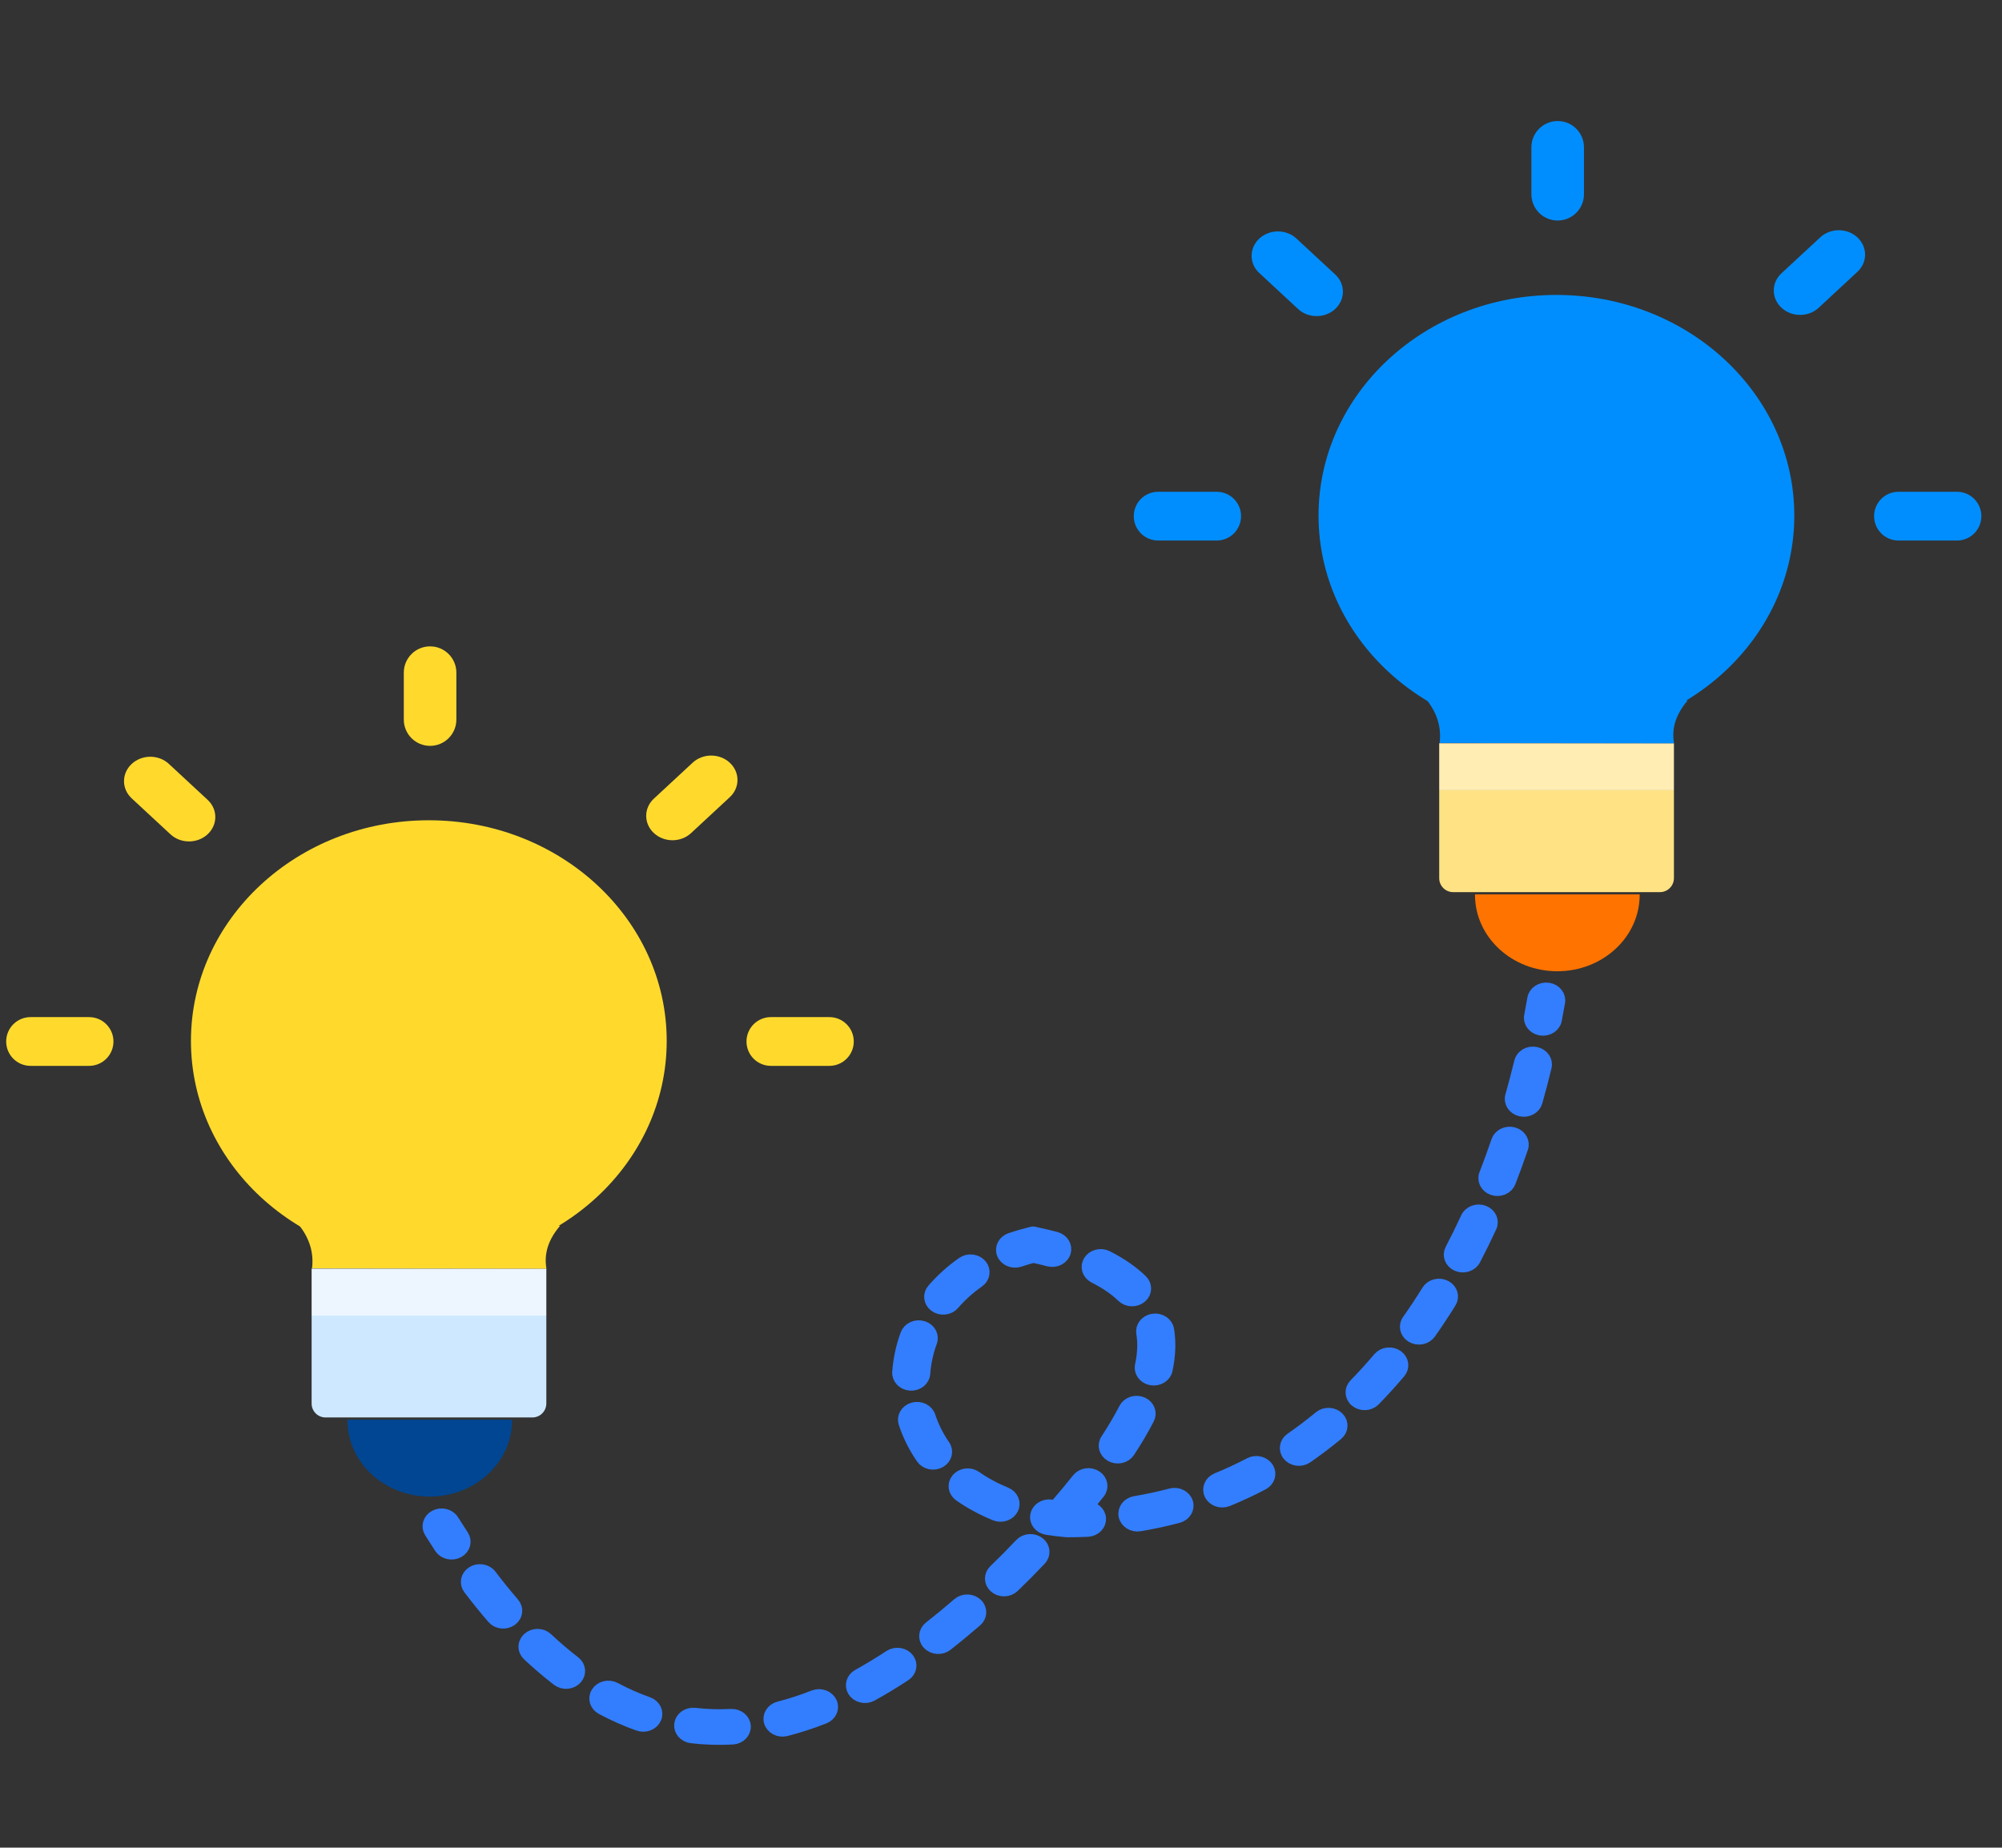<?xml version="1.0" encoding="UTF-8" standalone="no"?>
<!DOCTYPE svg PUBLIC "-//W3C//DTD SVG 1.1//EN" "http://www.w3.org/Graphics/SVG/1.1/DTD/svg11.dtd">
<svg width="100%" height="100%" viewBox="0 0 1416 1307" version="1.1" xmlns="http://www.w3.org/2000/svg" xmlns:xlink="http://www.w3.org/1999/xlink" xml:space="preserve" xmlns:serif="http://www.serif.com/" style="fill-rule:evenodd;clip-rule:evenodd;stroke-linejoin:round;stroke-miterlimit:2;">
    <rect x="0" y="0" width="1416" height="1307" fill="#333333" stroke="none"/>
    <g transform="matrix(0.691,0,0,0.85,0,0)">
        <rect id="Artboard1" x="0" y="0" width="2048" height="1536" style="fill:none;"/>
        <g transform="matrix(0.552,0,0,0.493,363.357,552.578)">
            <g id="Artboard11" serif:id="Artboard1">
                <g>
                    <g>
                        <clipPath id="_clip1">
                            <rect x="-647.494" y="-1136.95" width="3691.85" height="3114"/>
                        </clipPath>
                        <g clip-path="url(#_clip1)">
                            <g transform="matrix(1.626,0,0,1.48,-374.73,25.967)">
                                <g transform="matrix(1.072,0,0,1.002,-236.684,-424.419)">
                                    <path d="M1181.4,1365.79C1190.12,1355.05 1198.32,1344.55 1205.94,1334.28C1210.06,1328.74 1217.89,1327.58 1223.43,1331.69C1228.97,1335.8 1230.13,1343.64 1226.02,1349.18C1221.67,1355.03 1217.15,1360.95 1212.46,1366.94C1212.93,1366.92 1213.4,1366.9 1213.87,1366.87C1220.77,1366.53 1226.64,1371.85 1226.98,1378.74C1227.32,1385.63 1222,1391.5 1215.11,1391.84C1208.24,1392.18 1201.3,1392.37 1194.3,1392.4L1193.7,1392.4L1193.1,1392.35C1185.87,1391.68 1178.87,1390.77 1172.1,1389.63C1165.3,1388.48 1160.71,1382.03 1161.85,1375.22C1163,1368.42 1169.45,1363.83 1176.26,1364.98C1177.96,1365.26 1179.67,1365.53 1181.4,1365.79ZM517.123,1393.91C513.638,1387.95 515.641,1380.29 521.595,1376.81C527.548,1373.32 535.212,1375.32 538.698,1381.28C542.168,1387.2 545.648,1393.01 549.137,1398.69C552.748,1404.57 550.908,1412.27 545.029,1415.88C539.151,1419.49 531.447,1417.65 527.835,1411.77C524.255,1405.94 520.685,1399.99 517.123,1393.91ZM558.468,1458.24C554.475,1452.62 555.8,1444.81 561.426,1440.82C567.051,1436.82 574.861,1438.15 578.854,1443.77C586.917,1455.13 595.026,1465.86 603.182,1475.96C607.515,1481.33 606.674,1489.21 601.306,1493.54C595.937,1497.88 588.061,1497.04 583.728,1491.67C575.26,1481.17 566.839,1470.04 558.468,1458.24ZM621.098,1533.53C616.23,1528.64 616.247,1520.72 621.136,1515.85C626.025,1510.98 633.947,1511 638.814,1515.89C648.569,1525.68 658.385,1534.64 668.265,1542.76C673.596,1547.14 674.367,1555.02 669.987,1560.35C665.607,1565.68 657.723,1566.45 652.393,1562.07C641.895,1553.44 631.462,1543.94 621.098,1533.53ZM699.132,1594.51C693.139,1591.09 691.048,1583.45 694.465,1577.46C697.882,1571.46 705.522,1569.37 711.515,1572.79C723.224,1579.46 735.013,1585.03 746.885,1589.52C753.338,1591.96 756.598,1599.18 754.159,1605.63C751.721,1612.09 744.501,1615.35 738.048,1612.91C724.987,1607.97 712.013,1601.85 699.132,1594.51ZM794.008,1626.85C787.162,1626 782.296,1619.74 783.148,1612.9C784.001,1606.05 790.251,1601.19 797.098,1602.04C809.947,1603.64 822.884,1604.06 835.907,1603.33C842.795,1602.95 848.7,1608.23 849.084,1615.12C849.468,1622 844.187,1627.91 837.299,1628.29C822.772,1629.1 808.341,1628.63 794.008,1626.85ZM893.902,1618.86C887.249,1620.69 880.365,1616.77 878.539,1610.12C876.713,1603.46 880.632,1596.58 887.285,1594.75C899.644,1591.36 912.072,1587.02 924.569,1581.77C930.93,1579.1 938.263,1582.1 940.935,1588.46C943.606,1594.82 940.611,1602.15 934.251,1604.82C920.727,1610.5 907.276,1615.19 893.902,1618.86ZM984.651,1579.3C978.711,1582.81 971.04,1580.84 967.531,1574.9C964.022,1568.96 965.996,1561.29 971.936,1557.78C983.112,1551.17 994.339,1543.9 1005.62,1535.96C1011.26,1532 1019.06,1533.35 1023.03,1539C1027,1544.64 1025.64,1552.44 1020,1556.41C1008.16,1564.74 996.381,1572.37 984.651,1579.3ZM1064.25,1522.3C1058.96,1526.73 1051.07,1526.03 1046.64,1520.74C1042.21,1515.45 1042.91,1507.56 1048.2,1503.13C1058.29,1494.69 1068.42,1485.76 1078.58,1476.35C1083.64,1471.66 1091.55,1471.96 1096.24,1477.02C1100.93,1482.08 1100.63,1490 1095.56,1494.69C1085.09,1504.39 1074.65,1513.6 1064.25,1522.3ZM1135.21,1455.82C1130.41,1460.78 1122.49,1460.91 1117.53,1456.11C1112.57,1451.32 1112.44,1443.4 1117.24,1438.44C1121.89,1433.63 1126.54,1428.73 1131.2,1423.74C1135.9,1418.6 1140.5,1413.51 1145,1408.45C1149.58,1403.3 1157.49,1402.84 1162.64,1407.43C1167.8,1412.02 1168.26,1419.93 1163.67,1425.08C1159.08,1430.23 1154.4,1435.42 1149.57,1440.7L1149.52,1440.75C1144.74,1445.87 1139.97,1450.89 1135.21,1455.82ZM1257.88,1302.41C1254.27,1308.29 1246.57,1310.13 1240.69,1306.52C1234.81,1302.91 1232.96,1295.21 1236.57,1289.33C1244.06,1277.14 1250.55,1265.36 1255.99,1254C1258.97,1247.77 1266.44,1245.14 1272.66,1248.12C1278.88,1251.1 1281.52,1258.57 1278.54,1264.79C1272.75,1276.89 1265.85,1289.43 1257.88,1302.41ZM1297.8,1209.57C1296.45,1216.34 1289.87,1220.73 1283.1,1219.39C1276.33,1218.04 1271.93,1211.45 1273.28,1204.69C1275.91,1191.5 1276.46,1179.14 1274.67,1167.66C1273.61,1160.85 1278.28,1154.45 1285.1,1153.38C1291.91,1152.32 1298.31,1156.99 1299.37,1163.81C1301.59,1178 1301.05,1193.27 1297.8,1209.57ZM1271.44,1108.28C1276.23,1113.25 1276.09,1121.17 1271.13,1125.96C1266.16,1130.75 1258.24,1130.61 1253.45,1125.64C1245.49,1117.4 1235.4,1109.99 1223.12,1103.35C1217.05,1100.07 1214.79,1092.48 1218.07,1086.41C1221.35,1080.34 1228.94,1078.08 1235.01,1081.36C1249.79,1089.35 1261.86,1098.36 1271.44,1108.28ZM1180.9,1060.11C1187.53,1062 1191.39,1068.91 1189.51,1075.55C1187.63,1082.19 1180.71,1086.05 1174.07,1084.16C1168.77,1082.66 1163.25,1081.23 1157.52,1079.88C1152.26,1081.32 1147.18,1082.93 1142.26,1084.72C1135.78,1087.09 1128.6,1083.74 1126.24,1077.26C1123.88,1070.77 1127.23,1063.6 1133.71,1061.23C1140.27,1058.85 1147.1,1056.72 1154.19,1054.89L1157.13,1054.14L1160.1,1054.81C1167.34,1056.47 1174.27,1058.23 1180.9,1060.11ZM1083.1,1088.43C1088.61,1084.29 1096.45,1085.4 1100.6,1090.91C1104.75,1096.43 1103.63,1104.27 1098.12,1108.42C1087.84,1116.15 1078.88,1124.86 1071.28,1134.3C1066.95,1139.67 1059.07,1140.52 1053.7,1136.19C1048.33,1131.86 1047.48,1123.98 1051.81,1118.61C1060.67,1107.61 1071.11,1097.45 1083.1,1088.43ZM1023.7,1169.36C1025.94,1162.84 1033.07,1159.37 1039.59,1161.61C1046.11,1163.86 1049.58,1170.98 1047.33,1177.5C1043.26,1189.32 1040.81,1201.54 1039.99,1213.82C1039.54,1220.7 1033.58,1225.92 1026.69,1225.47C1019.81,1225.01 1014.59,1219.05 1015.05,1212.17C1016.01,1197.69 1018.9,1183.29 1023.7,1169.36ZM1021.72,1269.98C1019.7,1263.39 1023.41,1256.39 1030,1254.37C1036.6,1252.34 1043.6,1256.05 1045.62,1262.65C1049.19,1274.29 1054.39,1285.54 1061.22,1296.08C1064.98,1301.87 1063.33,1309.61 1057.54,1313.37C1051.75,1317.12 1044.01,1315.47 1040.25,1309.68C1032.13,1297.16 1025.96,1283.8 1021.72,1269.98ZM1080.05,1351.99C1074.52,1347.86 1073.39,1340.02 1077.53,1334.49C1081.66,1328.97 1089.5,1327.84 1095.03,1331.98C1104.6,1339.14 1115.43,1345.47 1127.51,1350.76C1133.83,1353.52 1136.72,1360.9 1133.95,1367.22C1131.18,1373.54 1123.81,1376.43 1117.49,1373.66C1103.56,1367.56 1091.09,1360.25 1080.05,1351.99ZM1270.32,1385.61C1263.53,1386.82 1257.03,1382.29 1255.82,1375.5C1254.61,1368.71 1259.13,1362.21 1265.92,1361C1278.96,1358.67 1291.7,1355.72 1304.16,1352.18C1310.8,1350.29 1317.71,1354.14 1319.6,1360.78C1321.49,1367.42 1317.63,1374.34 1311,1376.22C1297.75,1379.99 1284.19,1383.13 1270.32,1385.61ZM1363.38,1357.42C1357.06,1360.18 1349.68,1357.29 1346.92,1350.97C1344.15,1344.65 1347.04,1337.28 1353.37,1334.51C1365.38,1329.26 1377.1,1323.42 1388.5,1317.02C1394.52,1313.64 1402.14,1315.78 1405.52,1321.8C1408.89,1327.82 1406.75,1335.44 1400.73,1338.82C1388.61,1345.62 1376.16,1351.83 1363.38,1357.42ZM1447.35,1308.62C1441.8,1312.72 1433.97,1311.55 1429.87,1306C1425.76,1300.46 1426.94,1292.62 1432.48,1288.52C1442.99,1280.75 1453.19,1272.47 1463.1,1263.71C1468.27,1259.14 1476.17,1259.63 1480.74,1264.8C1485.31,1269.96 1484.83,1277.87 1479.66,1282.44C1469.21,1291.68 1458.44,1300.42 1447.35,1308.62ZM1519.06,1243.62C1514.4,1248.71 1506.49,1249.06 1501.39,1244.41C1496.3,1239.75 1495.95,1231.84 1500.61,1226.75C1509.44,1217.09 1517.98,1207.02 1526.25,1196.57C1530.53,1191.16 1538.39,1190.24 1543.81,1194.52C1549.22,1198.8 1550.14,1206.66 1545.86,1212.07C1537.22,1223 1528.29,1233.53 1519.06,1243.62ZM1578.09,1167.42C1574.29,1173.18 1566.53,1174.77 1560.77,1170.98C1555.01,1167.18 1553.42,1159.42 1557.21,1153.66C1564.44,1142.69 1571.41,1131.41 1578.12,1119.82C1581.58,1113.85 1589.23,1111.81 1595.2,1115.27C1601.17,1118.72 1603.21,1126.38 1599.76,1132.35C1592.8,1144.36 1585.58,1156.06 1578.09,1167.42ZM1625.54,1083.91C1622.51,1090.11 1615.02,1092.68 1608.82,1089.65C1602.62,1086.62 1600.05,1079.12 1603.08,1072.93C1608.87,1061.08 1614.42,1048.99 1619.74,1036.66C1622.47,1030.33 1629.83,1027.4 1636.16,1030.13C1642.5,1032.86 1645.43,1040.22 1642.69,1046.56C1637.22,1059.25 1631.51,1071.71 1625.54,1083.91ZM1662.86,995.677C1660.51,1002.16 1653.33,1005.51 1646.84,1003.16C1640.36,1000.8 1637.01,993.622 1639.37,987.138C1643.89,974.698 1648.18,962.071 1652.26,949.273C1654.35,942.699 1661.38,939.061 1667.96,941.153C1674.53,943.246 1678.17,950.282 1676.08,956.856C1671.9,969.976 1667.5,982.923 1662.86,995.677ZM1691.32,904.392C1689.56,911.063 1682.71,915.051 1676.04,913.291C1669.37,911.532 1665.38,904.688 1667.14,898.017C1670.53,885.178 1673.7,872.201 1676.67,859.103C1678.19,852.374 1684.89,848.146 1691.62,849.668C1698.35,851.19 1702.57,857.889 1701.05,864.618C1698.02,878.006 1694.78,891.269 1691.32,904.392ZM1711.88,811.14C1710.66,817.93 1704.16,822.453 1697.37,821.234C1690.58,820.015 1686.06,813.512 1687.28,806.722C1688.45,800.157 1689.58,793.568 1690.66,786.958C1691.77,780.148 1698.2,775.52 1705.01,776.629C1711.82,777.738 1716.44,784.167 1715.34,790.976C1714.24,797.72 1713.09,804.442 1711.88,811.14Z" style="fill:rgb(51,126,255);stroke:rgb(51,126,255);stroke-width:15.53px;"/>
                                </g>
                                <g transform="matrix(4.174,0,0,3.872,-1973.41,-4493.9)">
                                    <g>
                                        <g transform="matrix(1.013,0,0,1.957,-7.218,-1340.49)">
                                            <g>
                                                <g>
                                                    <g>
                                                        <g>
                                                            <clipPath id="_clip2">
                                                                <rect x="526.305" y="1389.47" width="44.416" height="11.571"/>
                                                            </clipPath>
                                                            <g clip-path="url(#_clip2)">
                                                                <ellipse cx="548.512" cy="1389.54" rx="22.208" ry="11.5" style="fill:rgb(0,70,146);"/>
                                                            </g>
                                                        </g>
                                                    </g>
                                                </g>
                                            </g>
                                        </g>
                                        <path d="M580.279,1348.02L516.151,1348.02L516.151,1373.94C516.151,1375.03 516.552,1376.07 517.265,1376.84C517.979,1377.61 518.946,1378.04 519.955,1378.04L576.459,1378.04C577.472,1378.04 578.444,1377.61 579.16,1376.83C579.876,1376.06 580.279,1375.01 580.279,1373.92L580.279,1348.02Z" style="fill:rgb(206,232,255);"/>
                                        <rect x="516.151" y="1334.19" width="64.128" height="13.834" style="fill:rgb(237,245,255);"/>
                                        <path d="M516.266,1334.1L580.309,1334.19C579.561,1329.63 580.945,1325.46 584.032,1321.58L512.798,1321.5C515.682,1325.47 516.766,1329.68 516.266,1334.1Z" style="fill:rgb(255,218,45);"/>
                                        <g transform="matrix(1.326,0,0,1.401,-179.535,-510.317)">
                                            <ellipse cx="548.8" cy="1268.69" rx="49.014" ry="46.392" style="fill:rgb(255,218,45);"/>
                                        </g>
                                    </g>
                                    <g>
                                        <g transform="matrix(1.059,0,0,2.434,-25.817,-1824.38)">
                                            <path d="M460.648,1270.2C460.648,1268.57 457.829,1267.25 454.357,1267.25L439.262,1267.25C435.79,1267.25 432.971,1268.57 432.971,1270.2C432.971,1271.83 435.79,1273.15 439.262,1273.15L454.357,1273.15C457.829,1273.15 460.648,1271.83 460.648,1270.2Z" style="fill:rgb(255,218,45);"/>
                                        </g>
                                        <g transform="matrix(0.749,0.749,-1.721,1.721,2328.72,-1324.79)">
                                            <path d="M460.648,1270.2C460.648,1268.57 457.618,1267.25 453.885,1267.25L439.734,1267.25C436.001,1267.25 432.971,1268.57 432.971,1270.2C432.971,1271.83 436.001,1273.15 439.734,1273.15L453.885,1273.15C457.618,1273.15 460.648,1271.83 460.648,1270.2Z" style="fill:rgb(255,218,45);"/>
                                        </g>
                                        <g transform="matrix(1.11022e-16,-1.059,2.434,4.44089e-16,-2543.15,1638.72)">
                                            <path d="M460.648,1270.2C460.648,1268.57 457.372,1267.25 453.337,1267.25L440.282,1267.25C436.247,1267.25 432.971,1268.57 432.971,1270.2C432.971,1271.83 436.247,1273.15 440.282,1273.15L453.337,1273.15C457.372,1273.15 460.648,1271.83 460.648,1270.2Z" style="fill:rgb(255,218,45);"/>
                                        </g>
                                        <g transform="matrix(0.749,-0.749,1.721,1.721,-1900.64,-655.82)">
                                            <path d="M460.648,1270.2C460.648,1268.57 457.618,1267.25 453.885,1267.25L439.734,1267.25C436.001,1267.25 432.971,1268.57 432.971,1270.2C432.971,1271.83 436.001,1273.15 439.734,1273.15L453.885,1273.15C457.618,1273.15 460.648,1271.83 460.648,1270.2Z" style="fill:rgb(255,218,45);"/>
                                        </g>
                                        <g transform="matrix(1.059,0,0,2.434,176.45,-1824.38)">
                                            <path d="M460.648,1270.2C460.648,1268.57 457.829,1267.25 454.357,1267.25L439.262,1267.25C435.79,1267.25 432.971,1268.57 432.971,1270.2C432.971,1271.83 435.79,1273.15 439.262,1273.15L454.357,1273.15C457.829,1273.15 460.648,1271.83 460.648,1270.2Z" style="fill:rgb(255,218,45);"/>
                                        </g>
                                    </g>
                                </g>
                                <g transform="matrix(4.174,0,0,3.872,-687.488,-5093.09)">
                                    <g>
                                        <g transform="matrix(1.013,0,0,1.957,-7.218,-1340.49)">
                                            <g>
                                                <g>
                                                    <g>
                                                        <g>
                                                            <clipPath id="_clip3">
                                                                <rect x="526.305" y="1389.47" width="44.416" height="11.571"/>
                                                            </clipPath>
                                                            <g clip-path="url(#_clip3)">
                                                                <ellipse cx="548.512" cy="1389.54" rx="22.208" ry="11.5" style="fill:rgb(255,115,0);"/>
                                                            </g>
                                                        </g>
                                                    </g>
                                                </g>
                                            </g>
                                        </g>
                                        <path d="M580.279,1348.02L516.151,1348.02L516.151,1373.94C516.151,1375.03 516.552,1376.07 517.265,1376.84C517.979,1377.61 518.946,1378.04 519.955,1378.04L576.459,1378.04C577.472,1378.04 578.444,1377.61 579.16,1376.83C579.876,1376.06 580.279,1375.01 580.279,1373.92L580.279,1348.02Z" style="fill:rgb(254,226,132);"/>
                                        <rect x="516.151" y="1334.19" width="64.128" height="13.834" style="fill:rgb(255,237,180);"/>
                                        <path d="M516.266,1334.1L580.309,1334.19C579.561,1329.63 580.945,1325.46 584.032,1321.58L512.798,1321.5C515.682,1325.47 516.766,1329.68 516.266,1334.1Z" style="fill:rgb(0,142,255);"/>
                                        <g transform="matrix(1.326,0,0,1.401,-179.535,-510.317)">
                                            <ellipse cx="548.8" cy="1268.69" rx="49.014" ry="46.392" style="fill:rgb(0,142,255);"/>
                                        </g>
                                    </g>
                                    <g>
                                        <g transform="matrix(1.059,0,0,2.434,-25.817,-1824.38)">
                                            <path d="M460.648,1270.2C460.648,1268.57 457.829,1267.25 454.357,1267.25L439.262,1267.25C435.79,1267.25 432.971,1268.57 432.971,1270.2C432.971,1271.83 435.79,1273.15 439.262,1273.15L454.357,1273.15C457.829,1273.15 460.648,1271.83 460.648,1270.2Z" style="fill:rgb(0,142,255);"/>
                                        </g>
                                        <g transform="matrix(0.749,0.749,-1.721,1.721,2328.72,-1324.79)">
                                            <path d="M460.648,1270.2C460.648,1268.57 457.618,1267.25 453.885,1267.25L439.734,1267.25C436.001,1267.25 432.971,1268.57 432.971,1270.2C432.971,1271.83 436.001,1273.15 439.734,1273.15L453.885,1273.15C457.618,1273.15 460.648,1271.83 460.648,1270.2Z" style="fill:rgb(0,142,255);"/>
                                        </g>
                                        <g transform="matrix(1.11022e-16,-1.059,2.434,4.44089e-16,-2543.15,1638.72)">
                                            <path d="M460.648,1270.2C460.648,1268.57 457.372,1267.25 453.337,1267.25L440.282,1267.25C436.247,1267.25 432.971,1268.57 432.971,1270.2C432.971,1271.83 436.247,1273.15 440.282,1273.15L453.337,1273.15C457.372,1273.15 460.648,1271.83 460.648,1270.2Z" style="fill:rgb(0,142,255);"/>
                                        </g>
                                        <g transform="matrix(0.749,-0.749,1.721,1.721,-1900.64,-655.82)">
                                            <path d="M460.648,1270.2C460.648,1268.57 457.618,1267.25 453.885,1267.25L439.734,1267.25C436.001,1267.25 432.971,1268.57 432.971,1270.2C432.971,1271.83 436.001,1273.15 439.734,1273.15L453.885,1273.15C457.618,1273.15 460.648,1271.83 460.648,1270.2Z" style="fill:rgb(0,142,255);"/>
                                        </g>
                                        <g transform="matrix(1.059,0,0,2.434,176.45,-1824.38)">
                                            <path d="M460.648,1270.2C460.648,1268.57 457.829,1267.25 454.357,1267.25L439.262,1267.25C435.79,1267.25 432.971,1268.57 432.971,1270.2C432.971,1271.83 435.79,1273.15 439.262,1273.15L454.357,1273.15C457.829,1273.15 460.648,1271.83 460.648,1270.2Z" style="fill:rgb(0,142,255);"/>
                                        </g>
                                    </g>
                                </g>
                            </g>
                        </g>
                    </g>
                </g>
            </g>
        </g>
    </g>
</svg>
